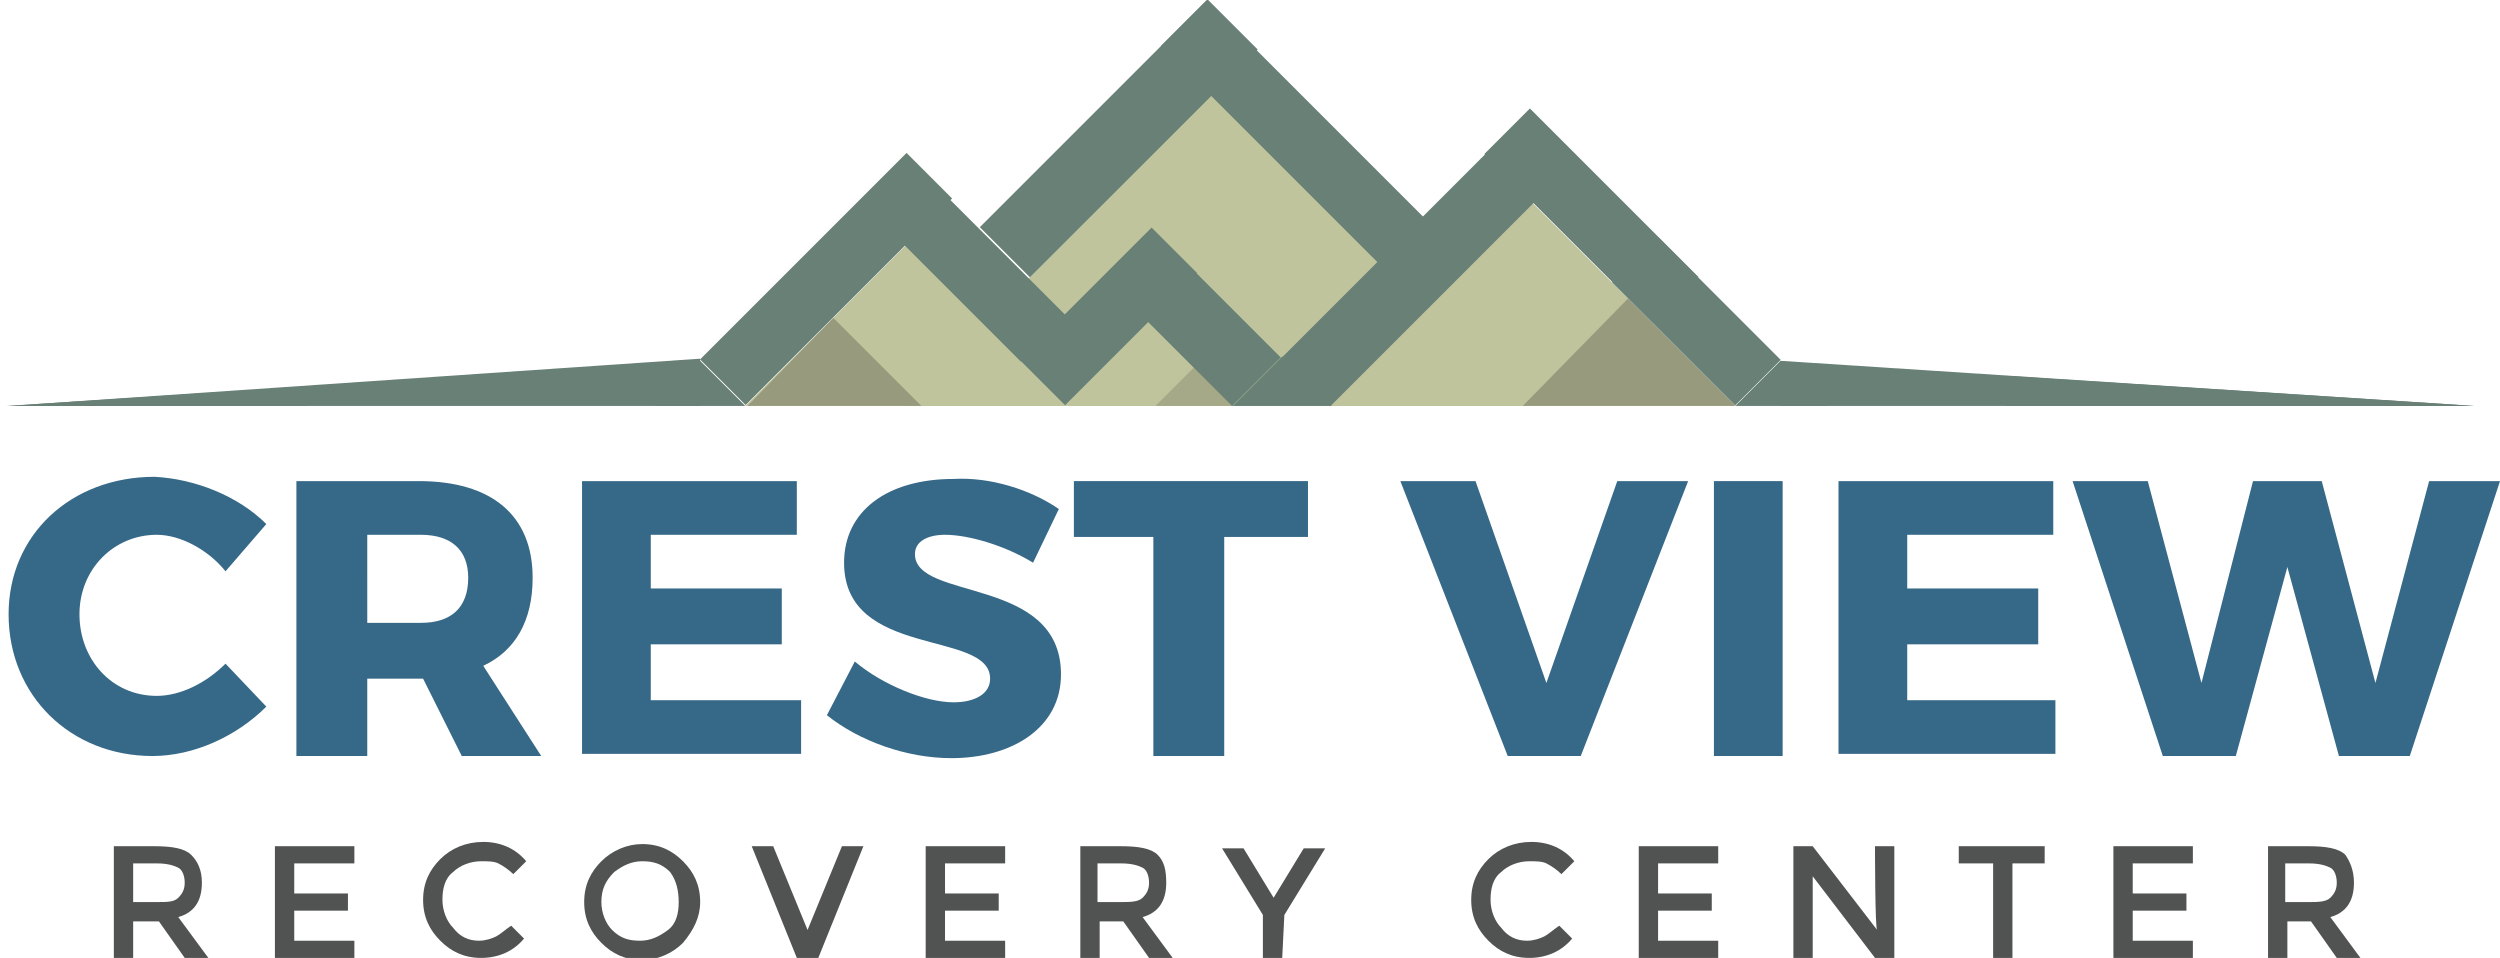 <?xml version="1.0" encoding="utf-8"?>
<!-- Generator: Adobe Illustrator 23.0.1, SVG Export Plug-In . SVG Version: 6.00 Build 0)  -->
<svg version="1.1" id="Layer_1" xmlns="http://www.w3.org/2000/svg" xmlns:xlink="http://www.w3.org/1999/xlink" x="0px" y="0px"
	 viewBox="0 0 116.4 44.6" style="enable-background:new 0 0 116.4 44.6;" xml:space="preserve">
<style type="text/css">
	.st0{fill:#BFC49C;}
	.st1{fill:#688076;}
	.st2{opacity:0.6;fill:#7D7F67;enable-background:new    ;}
	.st3{opacity:0.4;fill:#7D7F67;enable-background:new    ;}
	.st4{fill:#366988;}
	.st5{fill:#515252;}
</style>
<polyline class="st0" points="34.7,18.9 42.2,11.4 49.7,18.9 "/>
<polyline class="st0" points="49.7,18.9 53.8,14.8 57.8,18.9 "/>
<polyline class="st0" points="57.8,18.9 64.3,12.5 70.7,18.9 "/>
<polyline class="st0" points="61,18.9 70.9,9 80.8,18.9 "/>
<polyline class="st0" points="42,18.9 56.4,4.4 70.9,18.9 "/>
<rect x="43.3" y="6.7" transform="matrix(0.707 -0.707 0.707 0.707 4.691 35.221)" class="st1" width="3" height="10.6"/>
<rect x="31.7" y="11.5" transform="matrix(0.707 -0.707 0.707 0.707 2.052 31.017)" class="st1" width="13.6" height="3"/>
<rect x="47.3" y="13.2" transform="matrix(0.707 -0.707 0.707 0.707 4.695 40.855)" class="st1" width="8.7" height="3"/>
<rect x="53.9" y="10.5" transform="matrix(0.707 -0.707 0.707 0.707 5.829 43.581)" class="st1" width="3.2" height="8.5"/>
<polyline class="st1" points="30.5,18.9 32.6,16.8 34.7,18.9 "/>
<polygon class="st1" points="0.4,18.9 32.6,18.9 32.6,16.7 "/>
<polyline class="st1" points="80.8,18.9 82.9,16.8 85.1,18.9 "/>
<polygon class="st1" points="82.9,18.9 115.2,18.9 82.9,16.8 "/>
<polyline class="st2" points="34.8,18.9 38.8,14.8 42.9,18.9 "/>
<polyline class="st2" points="70.9,18.9 75.8,13.9 80.8,18.9 "/>
<polyline class="st3" points="53.8,18.9 55.6,17.1 57.4,18.9 "/>
<polygon class="st1" points="0.3,18.9 14.3,18.9 14.3,18 "/>
<polygon class="st1" points="93.4,18.9 115.2,18.9 93.4,17.5 "/>
<rect x="72.6" y="4.5" transform="matrix(0.707 -0.707 0.707 0.707 14.602 55.318)" class="st1" width="3" height="11.1"/>
<rect x="77.5" y="10.9" transform="matrix(0.707 -0.707 0.707 0.707 12.563 60.237)" class="st1" width="3" height="8.1"/>
<rect x="58.4" y="10.4" transform="matrix(0.707 -0.707 0.707 0.707 11.031 50.594)" class="st1" width="16.3" height="3.2"/>
<polyline class="st1" points="57.4,18.9 59.7,16.6 62,18.9 "/>
<rect x="59.8" y="-1.5" transform="matrix(0.707 -0.707 0.707 0.707 12.842 45.471)" class="st1" width="3" height="17.4"/>
<rect x="44.6" y="4.8" transform="matrix(0.707 -0.707 0.707 0.707 10.695 38.717)" class="st1" width="15" height="3.3"/>
<g>
	<g>
		<path class="st4" d="M12.4,24.4l-1.9,2.2c-0.8-1-2.1-1.7-3.2-1.7c-2,0-3.6,1.6-3.6,3.7c0,2.1,1.5,3.8,3.6,3.8
			c1.1,0,2.3-0.6,3.2-1.5l1.9,2c-1.4,1.4-3.4,2.3-5.3,2.3c-3.8,0-6.7-2.8-6.7-6.6c0-3.7,2.9-6.4,6.8-6.4
			C9.1,22.3,11.1,23.1,12.4,24.4z"/>
		<path class="st4" d="M19.7,31.6L19.7,31.6h-2.6v3.6h-3.3V22.4h5.7c3.4,0,5.3,1.6,5.3,4.5c0,2-0.8,3.4-2.3,4.1l2.7,4.2h-3.7
			L19.7,31.6z M19.6,29c1.4,0,2.2-0.7,2.2-2.1c0-1.3-0.8-2-2.2-2h-2.5V29H19.6z"/>
		<path class="st4" d="M30.3,24.9v2.5h6.1V30h-6.1v2.6h7v2.5H27.1V22.4h10v2.5L30.3,24.9L30.3,24.9z"/>
		<path class="st4" d="M49.3,23.7l-1.2,2.5c-1.3-0.8-3-1.3-4.1-1.3c-0.8,0-1.4,0.3-1.4,0.9c0,2.2,6.8,1,6.8,5.6
			c0,2.5-2.3,3.9-5.1,3.9c-2.1,0-4.3-0.8-5.8-2l1.3-2.5c1.3,1.1,3.3,1.9,4.6,1.9c1,0,1.7-0.4,1.7-1.1c0-2.3-6.8-0.9-6.8-5.4
			c0-2.4,2-3.9,5.1-3.9C46.1,22.2,48,22.8,49.3,23.7z"/>
		<path class="st4" d="M57,25v10.2h-3.3V25H50v-2.6h10.9V25H57z"/>
		<path class="st4" d="M70.2,35.2l-5-12.8h3.5l3.3,9.4l3.3-9.4h3.3l-5,12.8L70.2,35.2L70.2,35.2z"/>
		<path class="st4" d="M79.8,35.2V22.4H83v12.8L79.8,35.2L79.8,35.2z"/>
		<path class="st4" d="M88.8,24.9v2.5h6.1V30h-6.1v2.6h6.9v2.5H85.6V22.4h10v2.5L88.8,24.9L88.8,24.9z"/>
		<path class="st4" d="M108.9,35.2l-2.4-8.8l-2.4,8.8h-3.4l-4.2-12.8h3.5l2.5,9.4l2.4-9.4h3.2l2.5,9.4l2.5-9.4h3.3l-4.2,12.8
			C112.2,35.2,108.9,35.2,108.9,35.2z"/>
	</g>
</g>
<g>
	<g>
		<path class="st5" d="M9.4,41.1c0,0.9-0.4,1.4-1.1,1.6l1.4,1.9H8.6l-1.2-1.7H6.2v1.7H5.3v-5.2h1.9c0.8,0,1.4,0.1,1.7,0.4
			C9.2,40.1,9.4,40.5,9.4,41.1z M8.3,41.8c0.2-0.2,0.3-0.4,0.3-0.7c0-0.3-0.1-0.6-0.3-0.7c-0.2-0.1-0.5-0.2-1-0.2H6.2V42h1.1
			C7.8,42,8.1,42,8.3,41.8z"/>
		<path class="st5" d="M16.5,39.4v0.8h-2.8v1.4h2.5v0.8h-2.5v1.4h2.8v0.8h-3.7v-5.2L16.5,39.4L16.5,39.4z"/>
		<path class="st5" d="M22.3,43.8c0.3,0,0.6-0.1,0.8-0.2c0.2-0.1,0.4-0.3,0.7-0.5l0.6,0.6c-0.5,0.6-1.2,0.9-2,0.9
			c-0.8,0-1.4-0.3-1.9-0.8c-0.5-0.5-0.8-1.1-0.8-1.9s0.3-1.4,0.8-1.9c0.5-0.5,1.2-0.8,2-0.8c0.8,0,1.5,0.3,2,0.9l-0.6,0.6
			c-0.2-0.2-0.5-0.4-0.7-0.5c-0.2-0.1-0.5-0.1-0.8-0.1c-0.5,0-1,0.2-1.3,0.5c-0.4,0.3-0.5,0.8-0.5,1.3c0,0.5,0.2,1,0.5,1.3
			C21.4,43.6,21.8,43.8,22.3,43.8z"/>
		<path class="st5" d="M31.8,43.9c-0.5,0.5-1.2,0.8-1.9,0.8c-0.8,0-1.4-0.3-1.9-0.8c-0.5-0.5-0.8-1.1-0.8-1.9c0-0.8,0.3-1.4,0.8-1.9
			c0.5-0.5,1.2-0.8,1.9-0.8c0.8,0,1.4,0.3,1.9,0.8c0.5,0.5,0.8,1.1,0.8,1.9C32.6,42.7,32.3,43.3,31.8,43.9z M31.2,40.6
			c-0.4-0.4-0.8-0.5-1.3-0.5s-0.9,0.2-1.3,0.5C28.2,41,28,41.4,28,42c0,0.5,0.2,1,0.5,1.3c0.4,0.4,0.8,0.5,1.3,0.5s0.9-0.2,1.3-0.5
			s0.5-0.8,0.5-1.3S31.5,41,31.2,40.6z"/>
		<path class="st5" d="M38.1,44.6h-1l-2.1-5.2h1l1.6,3.9l1.6-3.9h1L38.1,44.6z"/>
		<path class="st5" d="M46.8,39.4v0.8H44v1.4h2.5v0.8H44v1.4h2.8v0.8h-3.7v-5.2L46.8,39.4L46.8,39.4z"/>
		<path class="st5" d="M54.3,41.1c0,0.9-0.4,1.4-1.1,1.6l1.4,1.9h-1.1l-1.2-1.7h-1.1v1.7h-0.9v-5.2h1.9c0.8,0,1.4,0.1,1.7,0.4
			C54.2,40.1,54.3,40.5,54.3,41.1z M53.2,41.8c0.2-0.2,0.3-0.4,0.3-0.7c0-0.3-0.1-0.6-0.3-0.7c-0.2-0.1-0.5-0.2-1-0.2h-1.1V42h1.1
			C52.6,42,53,42,53.2,41.8z"/>
		<path class="st5" d="M59.7,44.6h-0.9v-2l-1.9-3.1h1l1.4,2.3l1.4-2.3h1l-1.9,3.1L59.7,44.6L59.7,44.6z"/>
		<path class="st5" d="M71.1,43.8c0.3,0,0.6-0.1,0.8-0.2c0.2-0.1,0.4-0.3,0.7-0.5l0.6,0.6c-0.5,0.6-1.2,0.9-2,0.9
			c-0.8,0-1.4-0.3-1.9-0.8c-0.5-0.5-0.8-1.1-0.8-1.9s0.3-1.4,0.8-1.9c0.5-0.5,1.2-0.8,2-0.8c0.8,0,1.5,0.3,2,0.9l-0.6,0.6
			c-0.2-0.2-0.5-0.4-0.7-0.5c-0.2-0.1-0.5-0.1-0.8-0.1c-0.5,0-1,0.2-1.3,0.5c-0.4,0.3-0.5,0.8-0.5,1.3c0,0.5,0.2,1,0.5,1.3
			C70.2,43.6,70.6,43.8,71.1,43.8z"/>
		<path class="st5" d="M80,39.4v0.8h-2.8v1.4h2.5v0.8h-2.5v1.4h2.8v0.8h-3.7v-5.2L80,39.4L80,39.4z"/>
		<path class="st5" d="M87.3,39.4h0.9v5.2h-0.9l-2.9-3.8v3.8h-0.9v-5.2h0.9l3,3.9C87.3,43.3,87.3,39.4,87.3,39.4z"/>
		<path class="st5" d="M93.7,40.2v4.4h-0.9v-4.4h-1.6v-0.8h4v0.8H93.7z"/>
		<path class="st5" d="M102.1,39.4v0.8h-2.8v1.4h2.5v0.8h-2.5v1.4h2.8v0.8h-3.7v-5.2L102.1,39.4L102.1,39.4z"/>
		<path class="st5" d="M109.6,41.1c0,0.9-0.4,1.4-1.1,1.6l1.4,1.9h-1.1l-1.2-1.7h-1.1v1.7h-0.9v-5.2h1.9c0.8,0,1.4,0.1,1.7,0.4
			C109.4,40.1,109.6,40.5,109.6,41.1z M108.5,41.8c0.2-0.2,0.3-0.4,0.3-0.7c0-0.3-0.1-0.6-0.3-0.7c-0.2-0.1-0.5-0.2-1-0.2h-1.1V42
			h1.1C107.9,42,108.3,42,108.5,41.8z"/>
	</g>
</g>
</svg>
